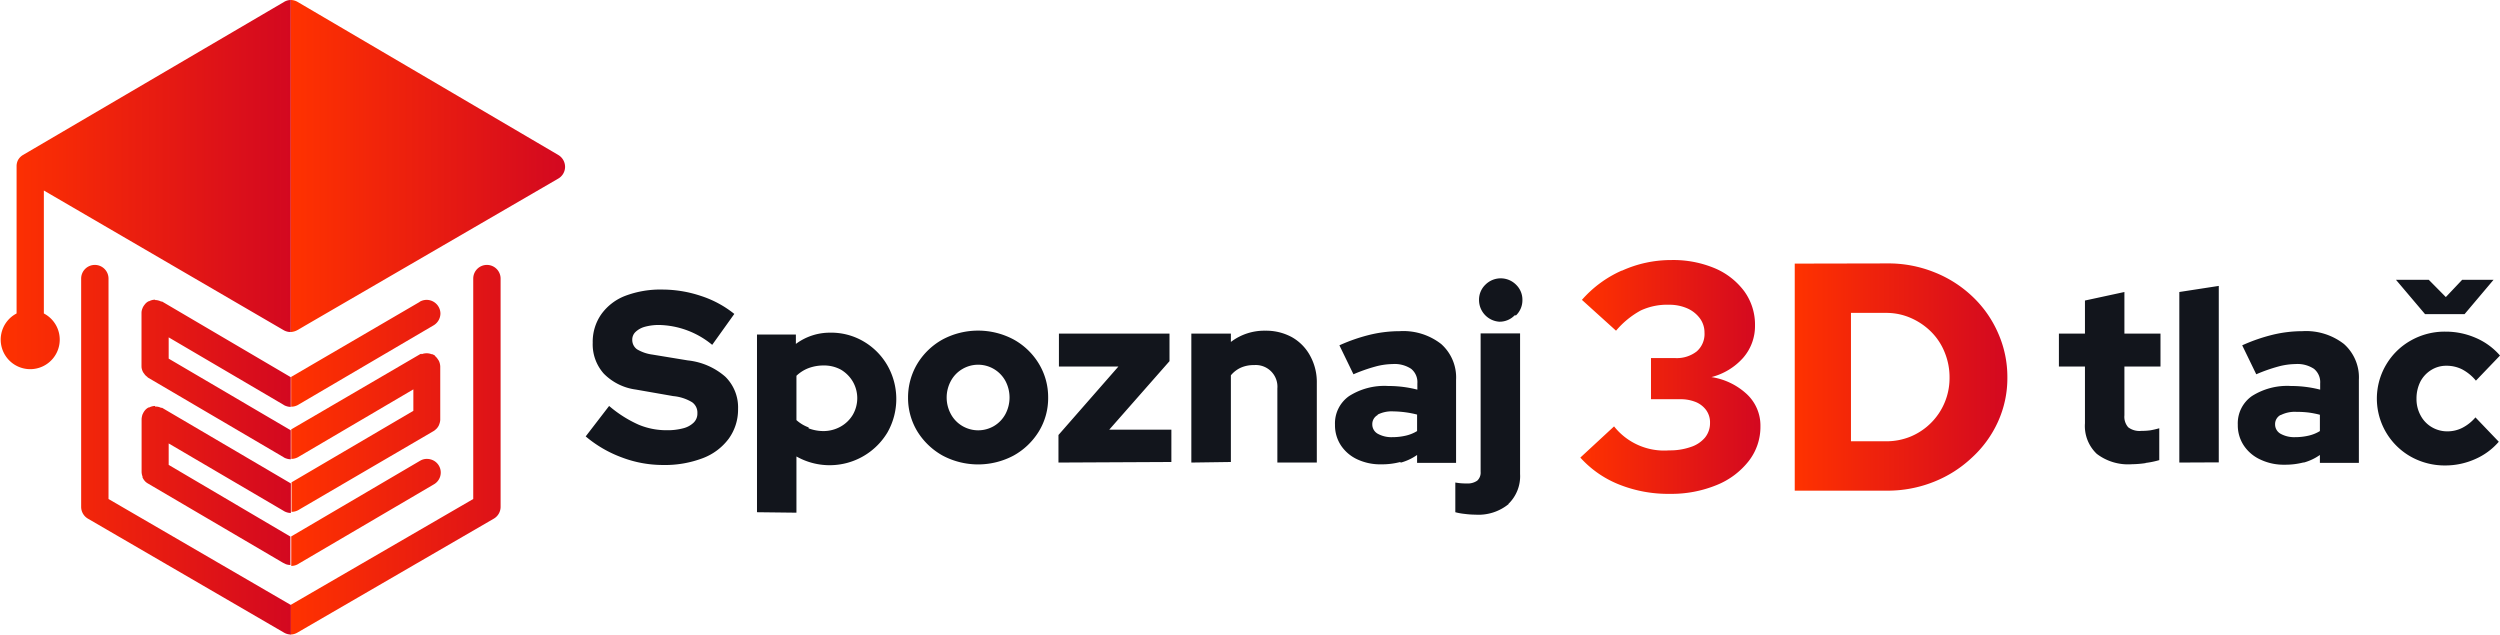 <svg xmlns="http://www.w3.org/2000/svg" xmlns:xlink="http://www.w3.org/1999/xlink" viewBox="0 0 266.78 67.71"><defs><style>.ba8eaa3d-73d5-43fe-87ac-fdc1b315146e{fill:url(#ee1f1125-2961-4abf-be92-b94df0bce5f0);}.bb847d4a-7ec0-40ed-b0c4-5b801a761fbf{fill:#12151c;}.ba040093-d69c-475d-9e43-3b478857ff09{fill:url(#a52958fb-d02a-41c1-93e9-ff256460a898);}.ef86512f-e733-40a2-b5f0-273908c721ac{fill:url(#bbe3e62c-094e-4f61-b9bc-8e111ee96d88);}.a6402016-03fd-4d10-b82c-2923b21b91c7{fill:url(#bdd8982e-a181-438c-9a9b-ab8fdea34da2);}</style><linearGradient id="ee1f1125-2961-4abf-be92-b94df0bce5f0" x1="31.04" y1="33.85" x2="60.3" y2="33.85" gradientUnits="userSpaceOnUse"><stop offset="0" stop-color="#ff3200"></stop><stop offset="1" stop-color="#d30820"></stop></linearGradient><linearGradient id="a52958fb-d02a-41c1-93e9-ff256460a898" x1="168.64" y1="40.24" x2="187.88" y2="40.24" xlink:href="#ee1f1125-2961-4abf-be92-b94df0bce5f0"></linearGradient><linearGradient id="bbe3e62c-094e-4f61-b9bc-8e111ee96d88" x1="0" y1="33.85" x2="31.04" y2="33.85" xlink:href="#ee1f1125-2961-4abf-be92-b94df0bce5f0"></linearGradient><linearGradient id="bdd8982e-a181-438c-9a9b-ab8fdea34da2" x1="191.57" y1="40.24" x2="214.2" y2="40.24" xlink:href="#ee1f1125-2961-4abf-be92-b94df0bce5f0"></linearGradient></defs><g id="fddb6e16-6ee6-4b9c-bafd-11a6351b5303" data-name="Layer 2"><g id="ba97093e-02fb-4405-b4a9-8b7d78e86f6b" data-name="Layer 1"><path class="ba8eaa3d-73d5-43fe-87ac-fdc1b315146e" d="M44.79,49.19,31.08,57.24l0,0h0v3.15h0a1.43,1.43,0,0,0,.83-.26l14.4-8.45a1.45,1.45,0,0,0,0-2.51,1.52,1.52,0,0,0-.74-.2,1.37,1.37,0,0,0-.74.2M45,37.76l-.07,0a.59.59,0,0,0-.14.06l-13.71,8,0,0h0v3.15h0a1.5,1.5,0,0,0,.83-.25l12.2-7.17v2.29l-13,7.63,0,0h0v3.15h0a1.5,1.5,0,0,0,.83-.25L46.27,46a1.12,1.12,0,0,0,.24-.19l.07-.06a1.45,1.45,0,0,0,.25-.36l.06-.16a1.5,1.5,0,0,0,.09-.42s0,0,0-.06V39.11a1.57,1.57,0,0,0-.15-.61l-.1-.15a1.43,1.43,0,0,0-.3-.35s0-.07-.08-.09a1.13,1.13,0,0,0-.22-.11l-.07,0a1.4,1.4,0,0,0-.54-.1,1.39,1.39,0,0,0-.53.1m-.21-5.58-13.71,8,0,0h0V43.4h0a1.5,1.5,0,0,0,.83-.25l14.4-8.45A1.49,1.49,0,0,0,47,33.44,1.48,1.48,0,0,0,45.53,32a1.47,1.47,0,0,0-.74.2m5.71-2.45V53.25L31,64.56v3.15a1.46,1.46,0,0,0,.73-.2L52.69,55.35a1.46,1.46,0,0,0,.73-1.26V29.73a1.46,1.46,0,1,0-2.92,0M31,0V35.43a1.64,1.64,0,0,0,.71-.19L59.57,19.06a1.45,1.45,0,0,0,.73-1.25,1.48,1.48,0,0,0-.72-1.27L31.75.2A1.49,1.49,0,0,0,31,0Z"></path><path class="bb847d4a-7ec0-40ed-b0c4-5b801a761fbf" d="M255.68,29.86l3.1,3.66H263l3.09-3.66h-3.35L261,31.7l-1.82-1.84ZM264.11,49a7.06,7.06,0,0,0,2.54-1.86l-2.49-2.6a4.6,4.6,0,0,1-1.41,1.12,3.5,3.5,0,0,1-1.58.37,3.22,3.22,0,0,1-1.69-.46,3.16,3.16,0,0,1-1.18-1.25,3.63,3.63,0,0,1-.43-1.78,4,4,0,0,1,.41-1.81,3.2,3.2,0,0,1,1.15-1.24,3,3,0,0,1,1.63-.46,3.69,3.69,0,0,1,1.67.38,4.85,4.85,0,0,1,1.48,1.21l2.57-2.68a7.16,7.16,0,0,0-2.6-1.89,8,8,0,0,0-3.22-.66,7.31,7.31,0,0,0-3.7.95,7.07,7.07,0,0,0-2.62,2.56,7.11,7.11,0,0,0,2.62,9.83,7.4,7.4,0,0,0,3.7.94,7.82,7.82,0,0,0,3.15-.67m-20.74-4.7a3.32,3.32,0,0,1,1.69-.35,10.75,10.75,0,0,1,1.28.07,10.12,10.12,0,0,1,1.22.24V46a4,4,0,0,1-1.21.49,6.36,6.36,0,0,1-1.42.16,3,3,0,0,1-1.58-.37,1.14,1.14,0,0,1-.57-1,1.1,1.1,0,0,1,.59-1m2.44,5.09a5.58,5.58,0,0,0,1.75-.82v.84h4.16V40.54a4.77,4.77,0,0,0-1.59-3.83,6.59,6.59,0,0,0-4.44-1.37,13.59,13.59,0,0,0-3.16.38,18.63,18.63,0,0,0-3.26,1.13l1.5,3.09a17.49,17.49,0,0,1,2.36-.83,7.37,7.37,0,0,1,1.8-.26,3.2,3.2,0,0,1,2,.51,1.83,1.83,0,0,1,.66,1.55v.67a12.46,12.46,0,0,0-3.12-.39,7,7,0,0,0-4.17,1.08,3.55,3.55,0,0,0-1.5,3.06,3.9,3.9,0,0,0,.64,2.21,4.22,4.22,0,0,0,1.77,1.5,5.76,5.76,0,0,0,2.58.55,7.73,7.73,0,0,0,2.05-.25m-9.07,0V30.51l-4.21.65v18.2Zm-7.81.06a9,9,0,0,0,1.46-.3v-3.4a9,9,0,0,1-.95.22,6.8,6.8,0,0,1-.95.06,2,2,0,0,1-1.41-.38,1.69,1.69,0,0,1-.41-1.28V39.11h3.85V35.6h-3.85V31.16l-4.21.91V35.6h-2.78v3.51h2.78v6.06a4.09,4.09,0,0,0,1.26,3.26,5.5,5.5,0,0,0,3.73,1.11,11.32,11.32,0,0,0,1.48-.12m-68,4.36a4.11,4.11,0,0,0,1.25-3.2v-15h-4.21V50.34a1.16,1.16,0,0,1-.36.95,1.76,1.76,0,0,1-1.12.3,6.19,6.19,0,0,1-1.22-.1v3.17a6.39,6.39,0,0,0,1,.18,9.25,9.25,0,0,0,1.14.08,5.09,5.09,0,0,0,3.56-1.14m.78-20.13a2.24,2.24,0,0,0,.68-1.64,2.22,2.22,0,0,0-.68-1.63,2.31,2.31,0,0,0-3.27,0,2.22,2.22,0,0,0-.68,1.63A2.32,2.32,0,0,0,160,34.33a2.22,2.22,0,0,0,1.63-.68M147,44.25a3.32,3.32,0,0,1,1.69-.35A10.75,10.75,0,0,1,150,44a10.12,10.12,0,0,1,1.22.24V46a4,4,0,0,1-1.21.49,6.36,6.36,0,0,1-1.42.16,3,3,0,0,1-1.58-.37,1.14,1.14,0,0,1-.57-1,1.1,1.1,0,0,1,.59-1m2.44,5.09a5.58,5.58,0,0,0,1.75-.82v.84h4.16V40.54a4.77,4.77,0,0,0-1.59-3.83,6.57,6.57,0,0,0-4.44-1.37,13.59,13.59,0,0,0-3.16.38,18.63,18.63,0,0,0-3.26,1.13l1.5,3.09a17.49,17.49,0,0,1,2.36-.83,7.37,7.37,0,0,1,1.8-.26,3.2,3.2,0,0,1,2,.51,1.83,1.83,0,0,1,.66,1.55v.67a12.35,12.35,0,0,0-3.12-.39,7,7,0,0,0-4.17,1.08,3.55,3.55,0,0,0-1.5,3.06,3.9,3.9,0,0,0,.64,2.21A4.22,4.22,0,0,0,144.8,49a5.76,5.76,0,0,0,2.58.55,7.73,7.73,0,0,0,2.05-.25m-18.08,0V40.05a3,3,0,0,1,1.05-.81,3.33,3.33,0,0,1,1.42-.28,2.31,2.31,0,0,1,2.49,2.49v7.91h4.21V40.88a5.81,5.81,0,0,0-.7-2.89,5,5,0,0,0-1.94-2,5.72,5.72,0,0,0-2.84-.7,5.88,5.88,0,0,0-3.69,1.2V35.6h-4.22V49.36Zm-6.35,0V45.85h-6.63l6.43-7.31V35.6H113v3.51h6.35l-6.4,7.31v2.94Zm-22.32-3.85a3.26,3.26,0,0,1-1.21-1.26,3.71,3.71,0,0,1,0-3.54,3.26,3.26,0,0,1,1.21-1.26,3.31,3.31,0,0,1,3.4,0,3.33,3.33,0,0,1,1.21,1.26,3.78,3.78,0,0,1,0,3.54,3.3,3.3,0,0,1-1.2,1.26,3.33,3.33,0,0,1-3.41,0m5.49,3.16a7.32,7.32,0,0,0,2.68-2.56,6.79,6.79,0,0,0,1-3.62,6.87,6.87,0,0,0-1-3.63,7.19,7.19,0,0,0-2.68-2.57,8.06,8.06,0,0,0-7.59,0,7.27,7.27,0,0,0-2.68,2.57,7,7,0,0,0-1,3.63,6.87,6.87,0,0,0,1,3.62,7.4,7.4,0,0,0,2.68,2.56,8.06,8.06,0,0,0,7.59,0m-21.88-3a4,4,0,0,1-1.3-.78V40.1a3.87,3.87,0,0,1,1.3-.82A4.61,4.61,0,0,1,87.9,39a3.77,3.77,0,0,1,1.84.45A3.62,3.62,0,0,1,91,40.71a3.54,3.54,0,0,1,0,3.56,3.51,3.51,0,0,1-1.29,1.25A3.73,3.73,0,0,1,87.9,46a4.51,4.51,0,0,1-1.61-.29m-1.3,9v-6a7.19,7.19,0,0,0,9.71-2.56,7.23,7.23,0,0,0,0-7.15,7,7,0,0,0-2.52-2.55,6.8,6.8,0,0,0-3.56-.95,6.08,6.08,0,0,0-3.69,1.2v-1H80.78V54.66ZM75,48.89a6.16,6.16,0,0,0,2.76-2.07,5.3,5.3,0,0,0,1-3.18,4.59,4.59,0,0,0-1.36-3.44,7.24,7.24,0,0,0-4-1.74l-3.77-.62a4.32,4.32,0,0,1-1.66-.57,1.23,1.23,0,0,1-.5-1,1.13,1.13,0,0,1,.35-.85,2.36,2.36,0,0,1,1-.55,5.65,5.65,0,0,1,1.58-.19A9.19,9.19,0,0,1,76,36.8l2.36-3.3a11.16,11.16,0,0,0-3.56-1.92,13,13,0,0,0-4.08-.68,10.61,10.61,0,0,0-4,.67,5.62,5.62,0,0,0-2.58,2,5.12,5.12,0,0,0-.89,3,4.69,4.69,0,0,0,1.19,3.31,5.88,5.88,0,0,0,3.41,1.69l4,.7a4.71,4.71,0,0,1,2,.65,1.35,1.35,0,0,1,.57,1.17,1.33,1.33,0,0,1-.39,1,2.46,2.46,0,0,1-1.11.61,6.51,6.51,0,0,1-1.77.21,7.67,7.67,0,0,1-3-.59A12.89,12.89,0,0,1,65,43.32l-2.5,3.25a12.84,12.84,0,0,0,3.85,2.24,12.37,12.37,0,0,0,4.37.81A11.36,11.36,0,0,0,75,48.89"></path><path class="ba040093-d69c-475d-9e43-3b478857ff09" d="M173.05,28.88A12.23,12.23,0,0,0,168.81,32l3.64,3.29a9.22,9.22,0,0,1,2.64-2.16,6.66,6.66,0,0,1,3-.61,4.78,4.78,0,0,1,1.95.38,3.35,3.35,0,0,1,1.35,1.06,2.53,2.53,0,0,1,.5,1.54,2.46,2.46,0,0,1-.83,2,3.46,3.46,0,0,1-2.32.71h-2.56v4.39h3.12a4.34,4.34,0,0,1,1.68.31,2.61,2.61,0,0,1,1.1.87,2.23,2.23,0,0,1,.4,1.35,2.43,2.43,0,0,1-.54,1.57,3.3,3.3,0,0,1-1.52,1,6.69,6.69,0,0,1-2.3.36,6.82,6.82,0,0,1-5.88-2.56l-3.6,3.33a11.06,11.06,0,0,0,4.13,2.87,14.1,14.1,0,0,0,5.42,1,12.73,12.73,0,0,0,5-.94,8.26,8.26,0,0,0,3.42-2.56,5.93,5.93,0,0,0,1.25-3.7,4.59,4.59,0,0,0-1.42-3.41,7.13,7.13,0,0,0-3.81-1.85A6.78,6.78,0,0,0,186,38.2a5.15,5.15,0,0,0,1.28-3.46,6.07,6.07,0,0,0-1.14-3.65A7.62,7.62,0,0,0,183,28.63a11.45,11.45,0,0,0-4.67-.88,12.67,12.67,0,0,0-5.24,1.13"></path><path class="ef86512f-e733-40a2-b5f0-273908c721ac" d="M16.55,43.32h0a1.47,1.47,0,0,0-.63.16l-.07,0a1.31,1.31,0,0,0-.33.25l0,0a1.51,1.51,0,0,0-.25.37l-.06.12a2.05,2.05,0,0,0-.1.48h0a0,0,0,0,1,0,0v5.64s0,0,0,0h0a1.45,1.45,0,0,0,.1.51l0,.1a1.62,1.62,0,0,0,.28.42h0a1.39,1.39,0,0,0,.27.21l14.43,8.47.3.15a1.43,1.43,0,0,0,.5.09V57.26L18,49.61V47.32L30.24,54.5a1.4,1.4,0,0,0,.3.15,1.43,1.43,0,0,0,.5.09V51.59L17.3,43.52l-.11,0a1.37,1.37,0,0,0-.45-.13,1.62,1.62,0,0,0-.19,0Zm0-11.34a1.4,1.4,0,0,0-.65.17h-.05a1.39,1.39,0,0,0-.31.23l-.09.11a1.73,1.73,0,0,0-.19.28,1.22,1.22,0,0,0-.07.17,1.2,1.2,0,0,0-.09.45s0,0,0,0v5.68a0,0,0,0,1,0,0,.24.24,0,0,1,0,.08,1.46,1.46,0,0,0,.16.55,1.18,1.18,0,0,0,.13.18,1,1,0,0,0,.31.32s.06.08.1.1l14.43,8.47a1.05,1.05,0,0,0,.3.15,1.43,1.43,0,0,0,.5.09V45.92L18,38.27V36l12.23,7.18a1.05,1.05,0,0,0,.3.15,1.43,1.43,0,0,0,.5.09V40.25L17.3,32.18s-.07,0-.1,0a1.51,1.51,0,0,0-.57-.16h-.08ZM8.66,29.73V54.09a1.46,1.46,0,0,0,.73,1.26L30.31,67.51a1.46,1.46,0,0,0,.73.2V64.56L11.58,53.25V29.73a1.46,1.46,0,0,0-2.92,0M31,0a1.41,1.41,0,0,0-.68.2L2.45,16.54h0a1.46,1.46,0,0,0-.51.51l0,0a1.34,1.34,0,0,0-.12.3s0,0,0,0a1.34,1.34,0,0,0-.05.35V33.45a3.15,3.15,0,1,0,2.91,0V20.33L30.28,35.24a1.48,1.48,0,0,0,.74.19h0V0Z"></path><path class="a6402016-03fd-4d10-b82c-2923b21b91c7" d="M197.52,33.39h3.74a6.46,6.46,0,0,1,2.64.54,7.05,7.05,0,0,1,2.17,1.47,6.49,6.49,0,0,1,1.45,2.2,7,7,0,0,1,.52,2.71,6.75,6.75,0,0,1-4.14,6.27,6.79,6.79,0,0,1-2.64.51h-3.74Zm-6-5.26V52.36h9.83a13.29,13.29,0,0,0,5-.94,12.72,12.72,0,0,0,4.07-2.58A11.74,11.74,0,0,0,213.21,45a11.23,11.23,0,0,0,1-4.71,11.54,11.54,0,0,0-1-4.77,11.88,11.88,0,0,0-2.73-3.88,12.57,12.57,0,0,0-4.07-2.59,13.1,13.1,0,0,0-5-.94Z"></path></g></g></svg>